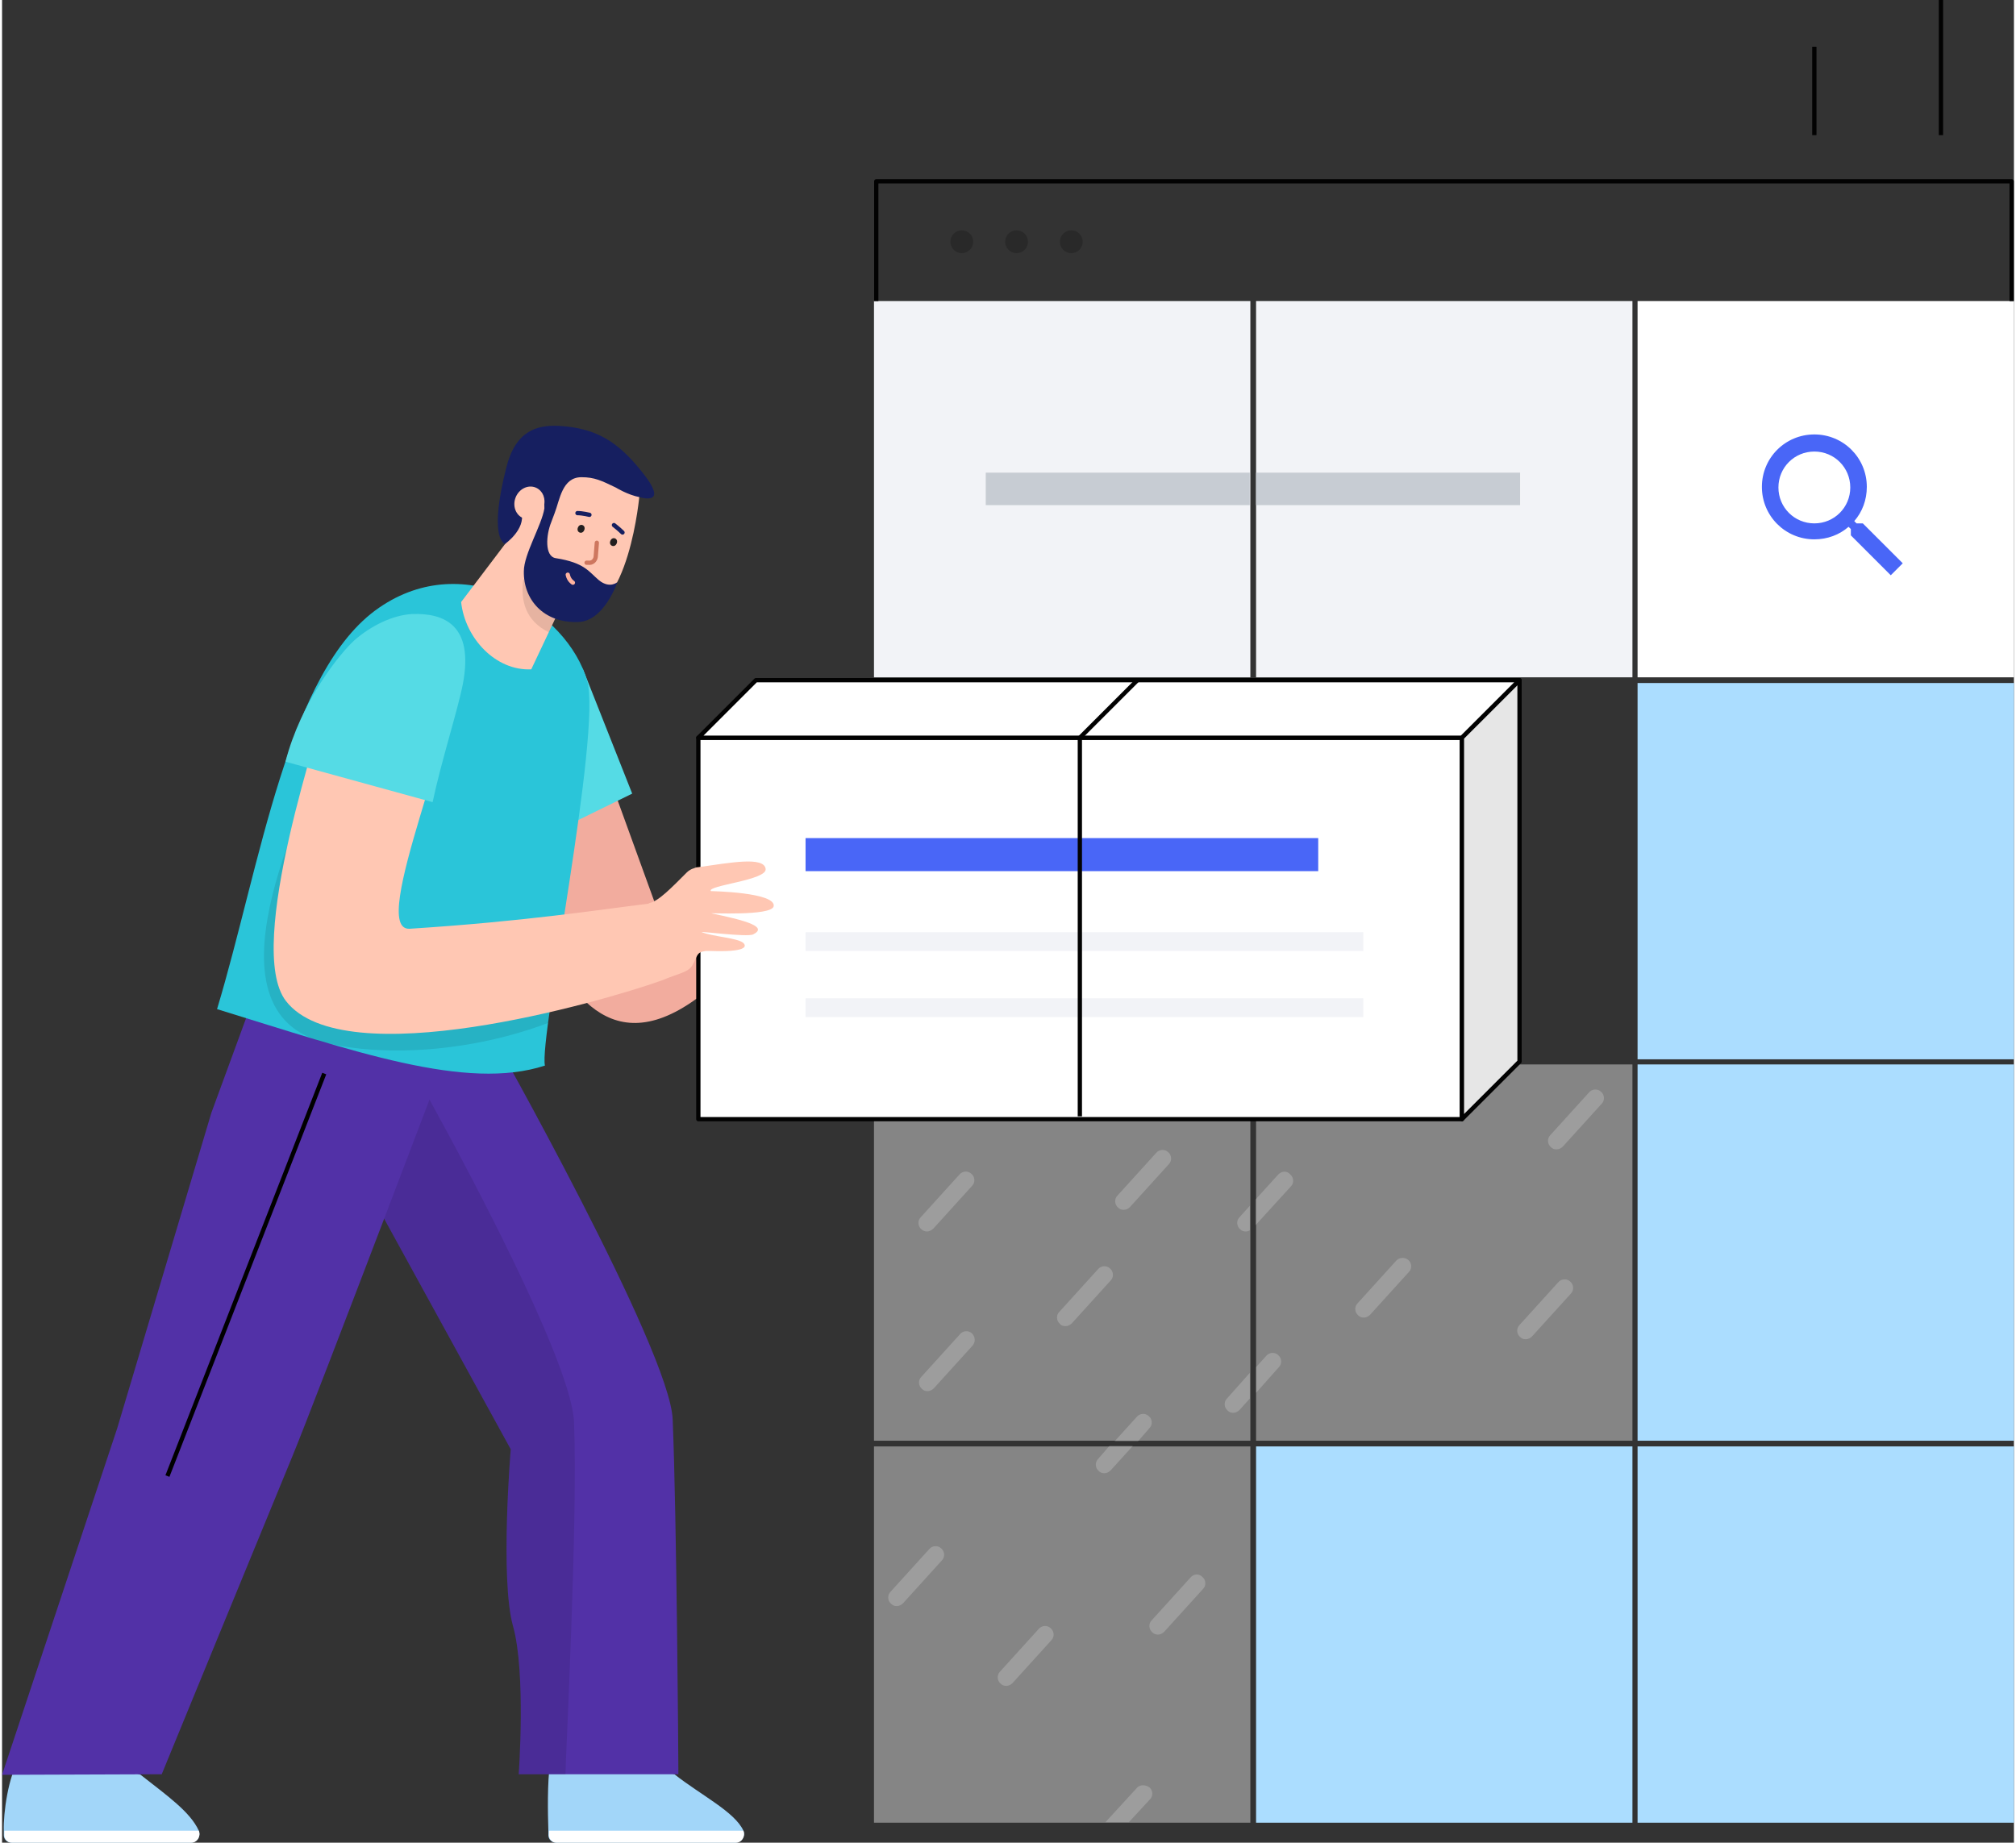 <svg xmlns="http://www.w3.org/2000/svg" xmlns:xlink="http://www.w3.org/1999/xlink" id="Layer_1" x="0px" y="0px" viewBox="0 0 352.8 323.2" style="enable-background:new 0 0 352.8 323.2;" width="513px" height="469px" xml:space="preserve"><rect x="0" y="0" width="352.8" height="323.2" fill="#333333" stroke="none"/><style type="text/css">	.st0{fill:#F2AC9E;}	.st1{fill:#A2D6F9;}	.st2{fill:#55DBE5;}	.st3{fill:#5231A7;}	.st4{opacity:0.1;}	.st5{fill:#2AC5D9;}	.st6{fill:#FFC7B3;}	.st7{fill:#231F20;}	.st8{fill:none;stroke:#161F60;stroke-width:0.75;stroke-linecap:round;stroke-miterlimit:10;}	.st9{fill:none;stroke:#CE775F;stroke-width:0.75;stroke-linecap:round;stroke-linejoin:round;stroke-miterlimit:10;}	.st10{fill:#FFFFFF;}	.st11{fill:none;stroke:#000000;stroke-width:0.75;stroke-linejoin:round;stroke-miterlimit:10;}	.st12{fill:#161F60;}	.st13{fill:none;stroke:#FFB39F;stroke-width:0.75;stroke-linecap:round;stroke-miterlimit:10;}	.st14{opacity:0.4;fill:#FFFFFF;}	.st15{fill:#ABDDFF;}	.st16{fill:#F2F3F7;}	.st17{fill:none;stroke:#020202;stroke-width:0.75;stroke-linejoin:round;stroke-miterlimit:10;}	.st18{fill:#FFFFFF;stroke:#020202;stroke-width:0.75;stroke-linejoin:round;stroke-miterlimit:10;}	.st19{fill:none;stroke:#020202;stroke-width:0.75;stroke-miterlimit:10;}	.st20{fill:#C7CCD3;}	.st21{fill:#4966F7;}	.st22{opacity:0.2;}</style><path class="st0" d="M115.1,160.1l-14.8-40.8c0,0-11.6-6.9-9.2,11.2c2,14.9-1.8,23.1,4,34.6s14.7,23.2,33,4.5 c15-15.4-0.9-10.6-0.9-10.6L115.1,160.1z"></path><g>	<path class="st1" d="M24.3,311.3c4.7,3.7,8.7,6.5,10.2,9.8c0.4,1-0.3,2.1-1.4,2.1l-31.5,0c-0.7,0-1.3-0.6-1.3-1.3  c0-0.2,0-0.5,0-0.8c-0.1-3,0.8-9.8,2.8-12.6C5.8,304.7,24.3,311.3,24.3,311.3z"></path>	<polygon class="st2" points="101.8,117.2 110.5,139.2 100.3,144.2  "></polygon>	<path class="st1" d="M117.9,311.2c4.7,3.7,10.6,6.6,12.1,9.9c0.4,1-0.3,2.1-1.4,2.1l-31.5,0c-0.7,0-1.3-0.6-1.3-1.3  c0-0.2,0-0.5,0-0.8c-0.1-3-0.2-8.6,0.3-11.8C96.8,304.7,117.9,311.2,117.9,311.2z"></path>	<path class="st3" d="M85.8,181.3c0,0,31.4,55.6,31.8,67.7c0.7,17,1,59.5,1,62.2c-18,0-28,0-28,0s1.3-17.8-1-26  c-2.3-8.2-0.4-31-0.4-31L60,201l7.4-24.3L85.8,181.3z"></path>	<path class="st4" d="M74.3,191.7c0,0,25.6,45.7,26,57.8c0.7,17-1.5,59-1.5,61.7c-18,0-8.2,0-8.2,0s1.3-17.8-1-26  c-2.3-8.2-0.4-31-0.4-31L60,201l7.4-24.3L74.3,191.7z"></path>	<path class="st3" d="M20.2,250.5l16.5-55.3l8.8-24l35.6,5.5c0,0-26.5,69.9-30.3,79C47,264.9,28,311.2,28,311.2l-28,0.1L20.2,250.5z  "></path>	<path class="st5" d="M102.6,119.4c-3.5-12.1-21.3-23.3-36.5-12.8c-16,11-20.8,45.2-28.4,70.4c24,7.4,43.7,14.4,57.5,9.9  C94.1,182.4,105.2,128.4,102.6,119.4z"></path>	<path class="st4" d="M95.8,179.4c-13.4,5.1-29,6.1-39.4,3.4c-23.1-6-0.9-45.8,0.1-51C57,129,57.1,173,59,171.2  c4-3.9,25-7.7,38.8-6.2L95.8,179.4z"></path>	<g>		<path class="st6" d="M98.8,104.7l-6,12.7c-6.2,0.3-11.6-5.4-12.3-11.8l10.6-14L98.8,104.7z"></path>		<path class="st4" d="M98.4,105.7l-2.5,5.2c-8.4-4-2.8-14.7-2.8-14.7L98.4,105.7z"></path>		<g>			<path class="st6" d="M111.8,86.6c0,0-1.8,21.8-11.3,21.1C88.9,106.8,90,93.3,90,93.3L95.2,77L111.8,86.6z"></path>							<ellipse transform="matrix(-0.927 -0.374 0.374 -0.927 160.828 216.703)" class="st7" cx="101.4" cy="92.8" rx="0.6" ry="0.7"></ellipse>			<path class="st8" d="M103,90.3c0,0-1.2-0.3-2.1-0.3"></path>							<ellipse transform="matrix(0.927 0.374 -0.374 0.927 43.327 -33.203)" class="st7" cx="107.3" cy="95.1" rx="0.6" ry="0.7"></ellipse>			<path class="st8" d="M107.3,92.1c0,0,0.9,0.7,1.5,1.3"></path>		</g>		<path class="st9" d="M104.3,95.2l-0.2,2.5c-0.1,0.6-0.6,1.1-1.3,1l-0.3,0"></path>	</g>	<g>		<path class="st10" d="M130,321.1L130,321.1c0.4,1-0.3,2.1-1.3,2.1l-31.5,0c-0.7,0-1.3-0.6-1.3-1.3c0-0.2,0-0.5,0-0.8H130z"></path>	</g>	<g>		<path class="st10" d="M34.5,321.1L34.5,321.1c0.4,1-0.3,2.1-1.3,2.1l-31.5,0c-0.7,0-1.3-0.6-1.3-1.3c0-0.2,0-0.5,0-0.8H34.5z"></path>	</g>	<line class="st11" x1="56.5" y1="188.3" x2="29" y2="258.9"></line>	<path class="st12" d="M112.4,83c-4.4-5.6-8.2-7.9-14.7-8.3c-4-0.2-7.7,0.9-9.3,7.4c-2.9,11.5-0.7,13.1-0.2,13.3  c0,0,3.6-2.5,2.9-5.5c-0.8-3.5,0.8-3.8,2.7-3.8c1.2,0,1.3,1.6,1.3,3.1c-0.5,3-3.6,8-3.6,11c-0.1,4.9,3.4,9.1,9.5,8.9  c4.6-0.1,6.9-7,6.9-7s-1.3,1.2-3.2-0.3c-1.8-1.5-2.5-3.1-7.6-3.9c-2-0.3-1.7-4.1-0.8-6.3c0.2-0.5,0.4-1.1,0.6-1.6  c0.9-2.3,1.3-6.3,4.7-6.3c2.3,0,3.5,0.6,6,1.8c0,0,2.1,1.3,4.2,1.7C112.9,87.5,116.6,88.3,112.4,83z"></path>	<path class="st13" d="M100.1,102.2c0,0-0.7-0.4-0.9-1.4"></path></g><ellipse transform="matrix(-0.927 -0.374 0.374 -0.927 145.145 204.518)" class="st6" cx="92.4" cy="88.2" rx="2.6" ry="2.9"></ellipse><g>	<rect x="152.9" y="253.7" class="st14" width="66" height="66"></rect>	<rect x="219.9" y="186.7" class="st14" width="66" height="66"></rect>	<rect x="152.9" y="186.7" class="st14" width="66" height="66"></rect>	<rect x="286.8" y="253.7" class="st15" width="66" height="66"></rect>	<rect x="219.9" y="253.7" class="st15" width="66" height="66"></rect>	<rect x="286.8" y="186.7" class="st15" width="66" height="66"></rect>	<rect x="286.8" y="119.8" class="st15" width="66" height="66"></rect>	<rect x="286.8" y="52.8" class="st10" width="66" height="66"></rect>	<rect x="219.9" y="52.8" class="st16" width="66" height="66"></rect>	<rect x="152.9" y="52.8" class="st16" width="66" height="66"></rect></g><rect x="199.1" y="119.3" class="st10" width="67" height="67"></rect><g>	<rect x="189" y="129.4" class="st10" width="67" height="67"></rect>	<rect x="122.1" y="129.4" class="st10" width="67" height="67"></rect></g><polygon class="st17" points="189,129.4 122.1,129.4 122.1,196.3 189,196.3 256,196.3 256,129.4 "></polygon><polygon class="st18" points="189,129.4 122.1,129.4 132.2,119.3 199,119.3 266.1,119.3 256,129.4 "></polygon><line class="st19" x1="340" y1="0" x2="340" y2="23.7"></line><line class="st19" x1="317.8" y1="8.2" x2="317.8" y2="23.7"></line><rect x="172.5" y="82.9" class="st20" width="46.3" height="5.7"></rect><rect x="219.9" y="82.9" class="st20" width="46.3" height="5.7"></rect><path class="st21" d="M326.3,91.8h-1.1l-0.4-0.4c1.4-1.6,2.2-3.7,2.2-6c0-5.1-4.1-9.2-9.2-9.2c-5.1,0-9.2,4.1-9.2,9.2 c0,5.1,4.1,9.2,9.2,9.2c2.3,0,4.4-0.8,6-2.2l0.4,0.4v1.1l7,7l2.1-2.1L326.3,91.8z M317.8,91.8c-3.5,0-6.3-2.8-6.3-6.3 s2.8-6.3,6.3-6.3s6.3,2.8,6.3,6.3S321.3,91.8,317.8,91.8z"></path><polygon class="st18" points="266.1,186.2 256,196.3 256,129.4 266.1,119.3 "></polygon><polygon class="st4" points="266.1,186.2 256,196.3 256,129.4 266.1,119.3 "></polygon><path class="st6" d="M124.3,156.3c-0.8-1,9.9-1.9,9.6-3.9c-0.3-2.2-6.1-1.1-11.8-0.3c-0.3,0-0.6,0.1-0.8,0.2c0,0,0,0,0,0 c-0.4,0.1-0.9,0.4-1.2,0.7c-2.7,2.7-5,5.1-6.6,5.4c0,0-0.1,0-0.1,0.1c-9,1.1-21.6,3.1-41.9,4.4c-7.6,0.5,9.7-37.3,8.1-47.4 c-0.4-2.8-21.7,3.1-22.3,5.8c-1.1,5.2-14.9,44.8-7.5,54.3c10.2,13.1,55.1,0.2,65.8-3.6c0,0,0,0,0,0c3.1-1.3,4.6-1.4,5.4-2.6 c1-1.7,0.7-2.4,2.4-2.6c0.3,0,0.6,0,1,0c5.8,0.2,6.3-0.7,5.6-1.4c-1-0.9-5.3-1.1-7.3-1.9c-0.4-0.2,7.9,0.9,9,0.4 c2.6-1.3-1-2.4-7.3-3.7c-0.5-0.1,10.4,0.5,10.9-1.2C135.9,156.5,124.3,156.3,124.3,156.3z"></path><path class="st2" d="M49.7,133.6c2.7-10.5,9.5-19,12.2-21.4c2.8-2.4,6.5-4.3,10-4.5c5.6-0.2,10.9,1.9,8.9,12.3 c-0.9,4.6-3.8,13.6-5.3,20.7L49.7,133.6z"></path><g class="st22">	<circle cx="168.3" cy="42.4" r="2"></circle>	<circle cx="177.9" cy="42.4" r="2"></circle>	<circle cx="187.5" cy="42.4" r="2"></circle></g><rect x="140.9" y="147" class="st21" width="89.9" height="5.8"></rect><rect x="140.9" y="163.5" class="st16" width="97.8" height="3.3"></rect><rect x="140.9" y="175.1" class="st16" width="97.8" height="3.3"></rect><polyline class="st17" points="189,195.8 189,129.4 199.1,119.3 "></polyline><g class="st22">	<path class="st10" d="M162.2,216c0.4,0,0.8-0.2,1.1-0.5l6.8-7.5c0.6-0.6,0.5-1.6-0.1-2.1c-0.6-0.6-1.6-0.5-2.1,0.1l-6.8,7.5  c-0.6,0.6-0.5,1.6,0.1,2.1C161.5,215.9,161.9,216,162.2,216z"></path>	<path class="st10" d="M186.5,232.6c0.4,0,0.8-0.2,1.1-0.5l6.8-7.5c0.6-0.6,0.5-1.6-0.1-2.1c-0.6-0.6-1.6-0.5-2.1,0.1l-6.8,7.5  c-0.6,0.6-0.5,1.6,0.1,2.1C185.7,232.5,186.1,232.6,186.5,232.6z"></path>	<path class="st10" d="M170.1,233.9c-0.6-0.6-1.6-0.5-2.1,0.1l-6.8,7.5c-0.6,0.6-0.5,1.6,0.1,2.1c0.3,0.3,0.6,0.4,1,0.4  c0.4,0,0.8-0.2,1.1-0.5l6.8-7.5C170.7,235.4,170.7,234.5,170.1,233.9z"></path>	<path class="st10" d="M201.2,250.5c0.6-0.6,0.5-1.6-0.1-2.1c-0.6-0.6-1.6-0.5-2.1,0.1l-3.9,4.3h4.1L201.2,250.5z"></path>	<path class="st10" d="M192.2,255.9c-0.6,0.6-0.5,1.6,0.1,2.1c0.3,0.3,0.6,0.4,1,0.4c0.4,0,0.8-0.2,1.1-0.5l3.9-4.3h-4.1  L192.2,255.9z"></path>	<path class="st10" d="M208.4,276.7l-6.8,7.5c-0.6,0.6-0.5,1.6,0.1,2.1c0.3,0.3,0.6,0.4,1,0.4c0.4,0,0.8-0.2,1.1-0.5l6.8-7.5  c0.6-0.6,0.5-1.6-0.1-2.1C209.9,276,209,276,208.4,276.7z"></path>	<path class="st10" d="M181.8,285.7l-6.8,7.5c-0.6,0.6-0.5,1.6,0.1,2.1c0.3,0.3,0.6,0.4,1,0.4c0.4,0,0.8-0.2,1.1-0.5l6.8-7.5  c0.6-0.6,0.5-1.6-0.1-2.1C183.3,285,182.3,285.1,181.8,285.7z"></path>	<path class="st10" d="M199,313.6l-5.5,6h4.1l3.7-4c0.6-0.6,0.5-1.6-0.1-2.1C200.5,313,199.5,313,199,313.6z"></path>	<path class="st10" d="M162.6,271.7l-6.8,7.5c-0.6,0.6-0.5,1.6,0.1,2.1c0.3,0.3,0.6,0.4,1,0.4c0.4,0,0.8-0.2,1.1-0.5l6.8-7.5  c0.6-0.6,0.5-1.6-0.1-2.1C164.1,271,163.1,271.1,162.6,271.7z"></path>	<path class="st10" d="M244.5,221.1l-6.8,7.5c-0.6,0.6-0.5,1.6,0.1,2.1c0.3,0.3,0.6,0.4,1,0.4c0.4,0,0.8-0.2,1.1-0.5l6.8-7.5  c0.6-0.6,0.5-1.6-0.1-2.1C246,220.5,245.1,220.5,244.5,221.1z"></path>	<path class="st10" d="M272.9,224.9l-6.8,7.5c-0.6,0.6-0.5,1.6,0.1,2.1c0.3,0.3,0.6,0.4,1,0.4c0.4,0,0.8-0.2,1.1-0.5l6.8-7.5  c0.6-0.6,0.5-1.6-0.1-2.1C274.4,224.2,273.4,224.3,272.9,224.9z"></path>	<path class="st10" d="M280.4,191.5c-0.6-0.6-1.6-0.5-2.1,0.1l-6.8,7.5c-0.6,0.6-0.5,1.6,0.1,2.1c0.3,0.3,0.6,0.4,1,0.4  c0.4,0,0.8-0.2,1.1-0.5l6.8-7.5C281.1,193,281,192,280.4,191.5z"></path>	<path class="st10" d="M214.8,245.3c-0.6,0.6-0.5,1.6,0.1,2.1c0.3,0.3,0.6,0.4,1,0.4c0.4,0,0.8-0.2,1.1-0.5l1.8-2v-4.5L214.8,245.3z  "></path>	<path class="st10" d="M223.9,239.8c0.6-0.6,0.5-1.6-0.1-2.1c-0.6-0.6-1.6-0.5-2.1,0.1l-1.8,2v4.5L223.9,239.8z"></path>	<path class="st10" d="M196.7,212.2c0.4,0,0.8-0.2,1.1-0.5l6.8-7.5c0.6-0.6,0.5-1.6-0.1-2.1c-0.6-0.6-1.6-0.5-2.1,0.1l-6.8,7.5  c-0.6,0.6-0.5,1.6,0.1,2.1C196,212.1,196.3,212.2,196.7,212.2z"></path>	<path class="st10" d="M223.8,206l-4,4.4v4.5l6.2-6.8c0.6-0.6,0.5-1.6-0.1-2.1C225.3,205.3,224.4,205.4,223.8,206z"></path>	<path class="st10" d="M217,213.5c-0.6,0.6-0.5,1.6,0.1,2.1c0.3,0.3,0.6,0.4,1,0.4c0.3,0,0.5-0.1,0.7-0.2v-4.3L217,213.5z"></path></g><polyline class="st17" points="352.4,52.8 352.4,31.8 153.3,31.8 153.3,52.8 "></polyline></svg>